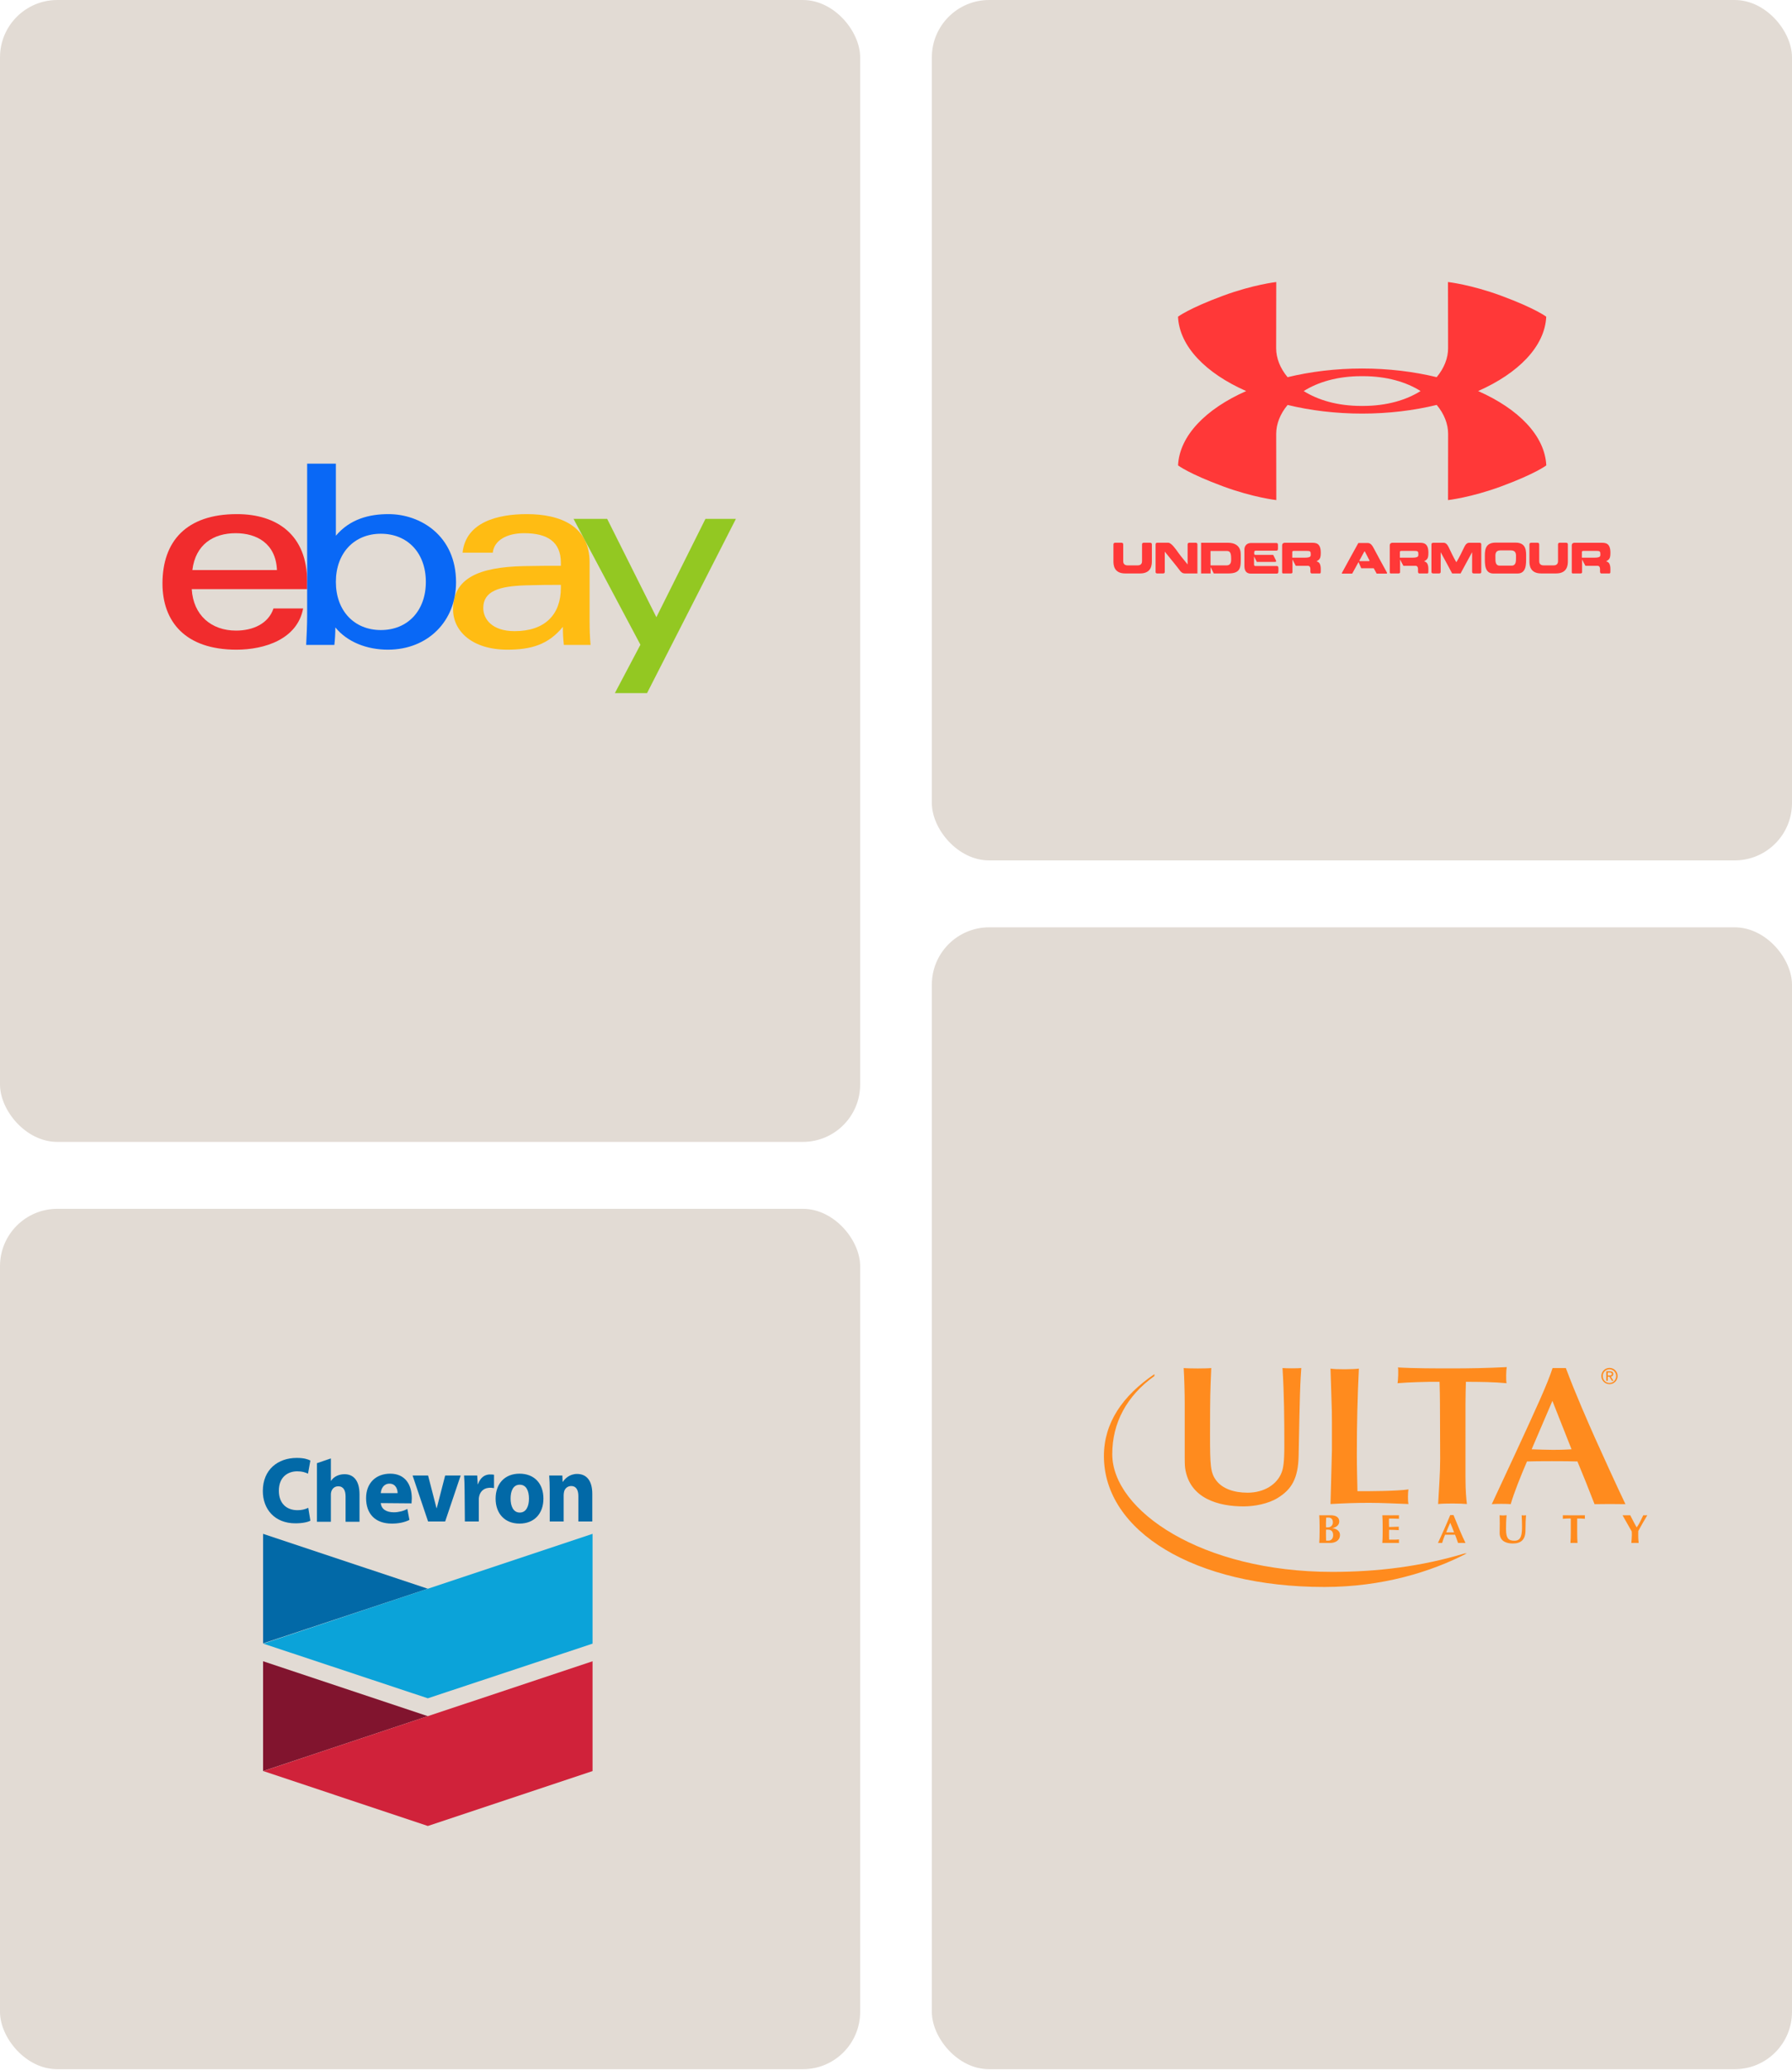 <?xml version="1.0" encoding="UTF-8"?> <svg xmlns="http://www.w3.org/2000/svg" width="375" height="433" viewBox="0 0 375 433" fill="none"><rect width="180" height="238.889" rx="12" fill="#E2DBD4"></rect><g clip-path="url(#clip0_6809_7051)"><path d="M109.972 122.456C104.519 122.634 101.131 123.617 101.131 127.201C101.131 129.522 102.985 132.038 107.691 132.038C114 132.038 117.368 128.606 117.368 122.976L117.368 122.356C115.156 122.356 112.429 122.376 109.972 122.456ZM123.382 129.894C123.382 131.641 123.433 133.365 123.585 134.918H117.992C117.842 133.639 117.788 132.369 117.788 131.137C114.764 134.848 111.167 135.914 106.177 135.914C98.775 135.914 94.812 132.01 94.812 127.493C94.812 120.952 100.202 118.646 109.559 118.432C112.118 118.373 114.992 118.365 117.368 118.365L117.368 117.726C117.368 113.347 114.555 111.546 109.68 111.546C106.061 111.546 103.394 113.041 103.119 115.624H96.8C97.469 109.184 104.248 107.555 110.209 107.555C117.35 107.555 123.382 110.091 123.382 117.63L123.382 129.894Z" fill="#FFBC13"></path><path d="M57.956 119.262C57.723 113.647 53.663 111.546 49.323 111.546C44.644 111.546 40.908 113.91 40.254 119.262H57.956ZM40.124 123.253C40.449 128.701 44.212 131.923 49.388 131.923C52.974 131.923 56.163 130.465 57.231 127.293H63.433C62.227 133.729 55.375 135.914 49.477 135.914C38.753 135.914 34 130.019 34 122.07C34 113.318 38.916 107.555 49.575 107.555C58.058 107.555 64.275 111.986 64.275 121.659V123.253H40.124Z" fill="#F12C2D"></path><path d="M79.701 131.809C85.289 131.809 89.114 127.794 89.114 121.735C89.114 115.677 85.289 111.661 79.701 111.661C74.143 111.661 70.287 115.677 70.287 121.735C70.287 127.794 74.143 131.809 79.701 131.809ZM64.275 97H70.287L70.287 112.077C73.234 108.572 77.293 107.555 81.29 107.555C87.99 107.555 95.432 112.068 95.432 121.812C95.432 129.971 89.513 135.914 81.178 135.914C76.815 135.914 72.708 134.352 70.175 131.257C70.175 132.493 70.106 133.739 69.971 134.918H64.07C64.173 133.012 64.275 130.64 64.275 128.72L64.275 97Z" fill="#0968F6"></path><path d="M153.997 108.553L135.403 145H128.671L134.016 134.879L120.023 108.553H127.059L137.355 129.122L147.623 108.553H153.997Z" fill="#93C822"></path></g><rect y="252.889" width="180" height="180" rx="12" fill="#E2DBD4"></rect><g clip-path="url(#clip1_6809_7051)"><path fill-rule="evenodd" clip-rule="evenodd" d="M64.951 318.136C64.457 318.41 63.357 318.685 61.818 318.685C57.474 318.685 55 315.717 55 311.925C55 307.418 58.189 305 62.092 305C63.632 305 64.402 305.275 64.951 305.55L64.457 308.298C63.852 308.023 63.247 307.803 62.202 307.803C60.333 307.803 58.354 308.902 58.354 311.87C58.354 314.508 59.948 315.937 62.257 315.937C63.137 315.937 63.797 315.772 64.512 315.443L64.951 318.136ZM83.205 312.365C83.205 311.65 82.875 310.386 81.5 310.386C80.291 310.386 79.741 311.43 79.686 312.365H83.205ZM79.686 314.453C79.796 315.717 80.841 316.377 82.435 316.377C83.37 316.377 84.524 316.102 85.239 315.662L85.679 317.971C84.579 318.52 83.315 318.74 81.995 318.74C78.477 318.74 76.607 316.652 76.607 313.409C76.607 310.276 78.641 308.298 81.665 308.298C84.799 308.298 86.174 310.606 86.174 313.464C86.174 313.739 86.119 314.233 86.119 314.508L79.686 314.453ZM89.582 318.3L86.339 308.682H89.582L91.342 315.498H91.397L93.156 308.682H96.4L93.156 318.3H89.582ZM97.225 311.87C97.225 310.441 97.17 309.507 97.115 308.682H99.864L99.974 310.496H100.029C100.524 309.067 101.458 308.517 102.393 308.463C102.833 308.463 103.108 308.463 103.382 308.517V311.32C103.108 311.266 102.558 311.211 102.228 311.266C101.073 311.375 100.414 312.2 100.249 313.134C100.194 313.354 100.194 313.574 100.194 313.794V318.3H97.28L97.225 311.87ZM110.695 313.519C110.695 311.925 110.145 310.606 108.771 310.606C107.341 310.606 106.846 311.98 106.846 313.519C106.846 315.058 107.396 316.432 108.771 316.432C110.145 316.432 110.695 315.058 110.695 313.519ZM113.719 313.519C113.719 316.652 111.794 318.74 108.716 318.74C105.637 318.74 103.712 316.652 103.712 313.519C103.712 310.386 105.637 308.298 108.716 308.298C111.794 308.298 113.719 310.331 113.719 313.519ZM115.038 311.76C115.038 310.551 114.983 309.507 114.928 308.682H117.677L117.732 310.001H117.787C118.172 309.397 119.162 308.353 120.756 308.353C122.68 308.353 123.945 309.672 123.945 312.53V318.3H121.031V312.969C121.031 311.76 120.591 310.881 119.547 310.881C118.722 310.881 118.227 311.43 118.062 311.98C118.007 312.2 117.952 312.475 117.952 312.749V318.3H115.038V311.76ZM72.099 308.408C73.968 308.408 75.233 309.727 75.233 312.64V318.355H72.319V313.079C72.319 311.815 71.879 310.936 70.779 310.936C69.735 310.936 69.24 311.815 69.24 312.64V318.355H66.326V306.099L69.24 305.11V309.782H69.295C69.845 308.902 70.944 308.408 72.099 308.408Z" fill="#0269A7"></path><path fill-rule="evenodd" clip-rule="evenodd" d="M55.055 343.802V320.884L89.527 332.371L55.055 343.802Z" fill="#0269A7"></path><path fill-rule="evenodd" clip-rule="evenodd" d="M55.109 343.857L89.527 355.289L123.999 343.857V320.884L89.527 332.371L55.109 343.857Z" fill="#0BA3D9"></path><path fill-rule="evenodd" clip-rule="evenodd" d="M55.055 370.514V347.54L89.527 359.027L55.055 370.514Z" fill="#81142E"></path><path fill-rule="evenodd" clip-rule="evenodd" d="M123.999 347.54L89.527 359.027L55.109 370.514L89.527 382L123.999 370.514V347.54Z" fill="#D0223A"></path></g><rect x="195" width="180" height="180" rx="12" fill="#E2DBD4"></rect><path d="M309.319 81.809C317.76 78.078 323.272 72.474 323.573 66.257C323.573 66.257 321.344 64.531 314.148 61.871C307.83 59.535 303.009 59 303.009 59L303.032 72.852C303.032 74.922 302.205 77.034 300.643 78.904C295.867 77.746 290.589 77.096 285.052 77.094H285.049C279.509 77.096 274.225 77.748 269.443 78.908C267.882 77.038 267.053 74.923 267.053 72.852L267.074 59C267.074 59 262.257 59.535 255.934 61.871C248.739 64.531 246.514 66.257 246.514 66.257C246.812 72.475 252.326 78.081 260.777 81.813C252.334 85.545 246.822 91.148 246.523 97.363C246.523 97.363 248.75 99.091 255.945 101.749C262.266 104.085 267.085 104.62 267.085 104.62L267.062 90.768C267.062 88.698 267.889 86.584 269.452 84.716C274.228 85.876 279.505 86.525 285.041 86.525H285.043C290.585 86.525 295.871 85.874 300.651 84.71C302.212 86.58 303.039 88.698 303.039 90.768L303.02 104.62C303.02 104.62 307.839 104.085 314.16 101.749C321.355 99.091 323.582 97.363 323.582 97.363C323.282 91.145 317.768 85.539 309.319 81.809M285.045 84.926H285.04L284.882 84.922C279.883 84.922 275.808 83.693 272.819 81.813C275.808 79.929 279.885 78.698 284.893 78.698L285.047 78.696H285.054L285.212 78.698C290.213 78.698 294.286 79.928 297.274 81.807C294.286 83.689 290.209 84.922 285.203 84.922M235.464 119.967C233.043 119.967 233 118.111 233 117.396V114.02C233 113.815 232.983 113.543 233.415 113.543H234.667C235.073 113.543 235.047 113.834 235.047 114.02V117.395C235.047 117.636 235.092 118.281 235.972 118.281H238.071C238.935 118.281 238.985 117.636 238.985 117.396V114.02C238.985 113.834 238.961 113.543 239.365 113.543H240.626C241.084 113.543 241.043 113.834 241.043 114.02V117.395C241.043 118.111 241 119.967 238.57 119.967M247.061 119.559C246.206 118.402 244.986 116.945 243.743 115.406V119.516C243.743 119.695 243.787 119.967 243.362 119.967H242.194C241.771 119.967 241.822 119.695 241.822 119.516V114.02C241.822 113.834 241.803 113.543 242.194 113.543H244.471C245.114 113.543 246.03 114.846 246.631 115.705C247.095 116.36 247.951 117.346 248.526 118.086V114.02C248.526 113.834 248.5 113.543 248.925 113.543H250.193C250.601 113.543 250.575 113.834 250.575 114.02V119.967H248.238C247.738 119.967 247.517 120.001 247.061 119.559ZM256.686 118.277C257.709 118.277 257.635 117.29 257.635 116.839C257.635 115.324 257.211 115.265 256.534 115.265H253.317V118.277H256.686ZM251.342 119.969V113.554H256.984C257.329 113.554 259.639 113.514 259.639 115.952C259.639 118.446 259.91 119.969 257.034 119.969H253.994L253.333 118.625V119.969M261.849 113.595H267.046C267.487 113.595 267.428 113.885 267.428 114.421C267.428 114.92 267.495 115.201 267.046 115.201H262.94C262.83 115.201 262.459 115.142 262.459 115.533C262.459 115.924 262.383 116.079 262.797 116.079H266.429C266.429 116.079 266.954 117.083 267.013 117.253C267.098 117.406 267.089 117.551 266.768 117.551H263.008L262.424 116.411V118.095C262.424 118.486 262.772 118.409 262.873 118.409H267.139C267.563 118.409 267.528 118.706 267.528 119.19C267.528 119.712 267.563 119.999 267.139 119.999H261.738C261.289 119.999 260.41 119.863 260.41 118.452V114.912C260.41 114.547 260.605 113.596 261.849 113.596M273.359 115.247H270.828C270.407 115.247 270.422 115.392 270.422 115.52V116.668H273.029C274.292 116.668 274.292 116.351 274.292 116.02C274.292 115.357 274.242 115.247 273.359 115.247ZM268.832 113.553H274.52C275.282 113.553 276.389 113.546 276.389 115.612C276.389 116.964 276.103 117.031 275.493 117.449C276.519 117.627 276.383 118.945 276.383 119.627C276.383 119.975 276.257 119.968 276.153 119.968H274.486C274.138 119.968 274.223 119.414 274.223 119.125C274.223 118.334 273.784 118.369 273.613 118.369H271.158C270.923 117.959 270.465 117.041 270.465 117.041V119.703C270.465 119.934 270.235 119.968 270.151 119.968H268.477C268.568 119.968 268.305 119.984 268.305 119.753V114.107C268.305 113.706 268.585 113.553 268.831 113.553M285.506 115.372L284.457 117.295L284.549 117.388H286.506L286.608 117.295C286.539 117.15 285.693 115.534 285.608 115.363L285.506 115.372ZM286.183 113.596C286.598 113.596 287.002 113.783 287.444 114.641C287.742 115.253 289.808 119.003 290.238 119.788V120H288.087L287.468 118.876H284.853C284.853 118.876 284.414 117.865 284.288 117.585C284.127 117.848 283.263 119.499 282.964 120H280.808V119.864C281.247 119.031 284.253 113.596 284.253 113.596M295.878 115.247H293.348C292.925 115.247 292.941 115.392 292.941 115.52V116.668H295.548C296.811 116.668 296.811 116.351 296.811 116.02C296.811 115.357 296.761 115.247 295.878 115.247ZM291.351 113.553H297.039C297.801 113.553 298.91 113.546 298.91 115.612C298.91 116.964 298.624 117.031 298.012 117.449C299.036 117.627 298.901 118.945 298.901 119.627C298.901 119.975 298.774 119.968 298.673 119.968H297.006C296.657 119.968 296.742 119.414 296.742 119.125C296.742 118.334 296.303 118.369 296.132 118.369H293.678C293.44 117.959 292.982 117.041 292.982 117.041V119.703C292.982 119.934 292.756 119.968 292.671 119.968H290.995C291.088 119.968 290.826 119.984 290.826 119.753V114.107C290.826 113.706 291.106 113.553 291.351 113.553M303.879 119.967C303.455 119.167 302.278 116.964 301.482 115.52V119.516C301.482 119.695 301.507 119.967 301.104 119.967H299.951C299.519 119.967 299.552 119.695 299.552 119.516V114.02C299.552 113.834 299.528 113.552 299.951 113.552H301.94C302.237 113.552 302.658 113.483 303.134 114.437C303.49 115.201 304.245 116.787 304.76 117.627C305.292 116.787 306.063 115.201 306.42 114.437C306.885 113.483 307.298 113.552 307.628 113.552H309.609C310.017 113.552 309.974 113.834 309.974 114.02V119.516C309.974 119.695 310.031 119.967 309.609 119.967H308.45C308.027 119.967 308.06 119.695 308.06 119.516V115.52C307.258 116.964 306.088 119.167 305.646 119.967M316.321 118.333C317.28 118.333 317.245 117.34 317.245 116.675C317.245 116.079 317.38 115.143 316.136 115.143H314.026C312.791 115.143 312.936 116.079 312.936 116.675C312.936 117.34 312.877 118.333 313.833 118.333H316.321ZM312.53 119.984C310.642 119.984 310.726 117.949 310.726 116.634C310.726 115.425 310.591 113.537 312.952 113.519H317.145C319.514 113.519 319.36 115.432 319.36 116.634C319.36 117.949 319.455 119.984 317.54 119.984M322.516 119.967C320.093 119.967 320.052 118.111 320.052 117.396V114.02C320.052 113.815 320.036 113.543 320.467 113.543H321.721C322.125 113.543 322.101 113.834 322.101 114.02V117.395C322.101 117.636 322.144 118.281 323.024 118.281H325.123C325.987 118.281 326.037 117.636 326.037 117.396V114.02C326.037 113.834 326.011 113.543 326.417 113.543H327.678C328.136 113.543 328.095 113.834 328.095 114.02V117.395C328.095 118.111 328.053 119.967 325.622 119.967M333.967 115.247H331.436C331.013 115.247 331.03 115.392 331.03 115.52V116.668H333.637C334.899 116.668 334.899 116.351 334.899 116.02C334.899 115.357 334.849 115.247 333.967 115.247ZM329.437 113.553H335.127C335.889 113.553 337 113.546 337 115.612C337 116.964 336.711 117.031 336.101 117.449C337.126 117.627 336.991 118.945 336.991 119.627C336.991 119.975 336.864 119.968 336.761 119.968H335.094C334.747 119.968 334.831 119.414 334.831 119.125C334.831 118.334 334.391 118.369 334.223 118.369H331.766C331.53 117.959 331.073 117.041 331.073 117.041V119.703C331.073 119.934 330.843 119.968 330.759 119.968H329.085C329.176 119.968 328.914 119.984 328.914 119.753V114.107C328.914 113.706 329.194 113.553 329.437 113.553Z" fill="#FF3838"></path><rect x="195" y="194" width="180" height="238.889" rx="12" fill="#E2DBD4"></rect><path d="M276.144 319.324C276.144 318.382 276.123 317.733 276.07 316.997C276.267 317.014 277.919 316.997 278.432 316.997C279.518 316.997 280.255 317.385 280.255 318.299C280.255 319.216 279.344 319.604 278.786 319.687V319.702C279.335 319.729 280.406 320.099 280.406 321.113C280.406 322.313 279.38 322.795 278.307 322.795C277.83 322.795 276.267 322.778 276.07 322.795C276.123 322.052 276.144 321.407 276.144 320.47V319.324ZM277.955 317.476C277.694 317.476 277.63 317.485 277.512 317.502C277.495 317.916 277.476 318.382 277.476 318.669C277.476 318.972 277.488 319.241 277.488 319.526H277.891C278.03 319.53 278.169 319.504 278.298 319.452C278.427 319.399 278.543 319.32 278.64 319.22C278.737 319.12 278.811 319 278.86 318.87C278.908 318.739 278.928 318.6 278.92 318.461C278.92 317.92 278.665 317.476 277.955 317.476ZM277.872 320.005C277.711 320.005 277.594 320.012 277.488 320.012C277.488 320.247 277.476 320.485 277.476 320.828C277.476 321.357 277.497 322.006 277.497 322.301C277.658 322.305 277.794 322.313 277.991 322.313C278.523 322.313 278.983 321.908 278.983 321.174C278.983 320.393 278.595 320.007 277.872 320.007M289.341 319.324C289.341 318.382 289.324 317.733 289.271 316.997C289.801 317.005 292.518 317.018 292.759 316.997C292.738 317.097 292.738 317.599 292.759 317.729C292.075 317.686 290.936 317.686 290.669 317.686C290.624 318.302 290.675 318.847 290.675 319.458C291.46 319.441 292.039 319.426 292.723 319.392C292.693 319.632 292.693 319.874 292.723 320.113C292.042 320.064 291.359 320.039 290.675 320.039C290.675 320.393 290.669 320.754 290.669 321.113C290.669 321.469 290.669 321.762 290.69 322.095C291.366 322.095 292.066 322.131 292.759 322.052C292.738 322.173 292.738 322.697 292.759 322.795C291.597 322.783 290.434 322.783 289.271 322.795C289.324 322.052 289.341 321.407 289.341 320.47V319.324ZM306.676 322.795C306.156 322.778 305.635 322.778 305.115 322.795C304.924 322.215 304.716 321.642 304.492 321.074C303.794 321.066 303.096 321.066 302.399 321.074C302.155 321.643 301.953 322.216 301.786 322.793C301.496 322.776 301.205 322.776 300.914 322.793C301.353 321.864 302.706 318.87 303.48 316.957C303.597 316.971 304.051 316.971 304.167 316.957C304.933 318.87 305.991 321.427 306.676 322.795ZM304.286 320.576C304.035 319.903 303.768 319.237 303.484 318.577C303.177 319.231 302.899 319.893 302.636 320.576H304.286ZM313.821 320.695C313.821 319.787 313.843 319.335 313.843 318.726C313.843 317.837 313.821 317.275 313.804 316.997C314.048 317.018 314.301 317.039 314.542 317.039C314.786 317.039 315.041 317.02 315.28 316.997C315.168 318.089 315.157 318.964 315.157 319.939C315.157 321.989 315.787 322.324 316.96 322.324C318.404 322.324 318.503 320.871 318.503 319.309C318.503 318.537 318.476 317.771 318.431 316.997C318.584 317.018 318.736 317.039 318.891 317.039C319.044 317.039 319.188 317.02 319.343 316.997C319.288 317.493 319.224 318.694 319.224 320.147C319.224 322.099 318.312 322.905 316.565 322.905C315.022 322.905 313.821 322.273 313.821 320.695ZM328.711 318.367C328.711 318.049 328.721 317.78 328.694 317.667C328.342 317.667 327.574 317.678 327.034 317.735C327.061 317.49 327.061 317.242 327.034 316.997C327.852 317.02 330.903 317.02 331.669 316.997C331.641 317.242 331.641 317.49 331.669 317.735C331.13 317.689 330.589 317.668 330.049 317.674C330.034 317.795 330.047 318.049 330.047 318.367V320.468C330.047 321.407 330.066 322.055 330.117 322.795C329.624 322.778 329.131 322.778 328.639 322.795C328.694 322.052 328.711 321.407 328.711 320.47V318.367ZM342.515 319.517C343.002 318.881 343.479 317.82 343.876 316.997C344.012 317.014 344.567 317.014 344.722 316.997C344.33 317.627 343.407 319.231 342.831 320.289C342.831 320.559 342.82 320.765 342.82 321.038C342.82 321.592 342.828 322.167 342.911 322.795C342.4 322.778 341.889 322.778 341.378 322.795C341.406 322.258 341.486 321.692 341.486 321.174C341.486 320.913 341.476 320.652 341.467 320.393C340.846 319.273 339.815 317.474 339.538 316.999C339.807 317.014 340.88 317.014 341.153 316.999C341.565 317.826 342.243 319.133 342.495 319.517H342.515ZM253.343 289.348C253.216 292.498 253.216 296.48 253.216 300.044C253.216 306.642 253.299 308.135 254.539 309.752C255.78 311.369 258.087 312.277 261.076 312.277C264.539 312.277 267.272 310.539 268.212 308.008C268.555 307.096 268.765 305.81 268.765 302.412C268.765 297.017 268.725 291.586 268.383 286.195C268.981 286.276 271.67 286.276 272.315 286.195L272.185 288.183C271.973 291.753 271.842 300.295 271.757 304.484C271.672 309.377 270.222 311.619 267.402 313.361C265.391 314.606 262.529 315.143 260.222 315.143C255.095 315.143 248.941 313.566 248.004 307.136C247.919 306.557 247.919 305.312 247.919 304.938V293.659C247.919 291.546 247.832 288.31 247.703 286.195C248.685 286.318 252.616 286.318 253.473 286.195L253.343 289.348ZM278.722 297.588C278.722 295.774 278.722 295.36 278.595 291.686C278.553 290.816 278.468 287.101 278.426 286.318C279.492 286.522 283.296 286.479 284.363 286.318C284.066 292.549 283.939 297.753 283.939 304.115C283.939 307.005 284.021 309.693 284.066 311.963H284.836C286.074 311.963 292.225 311.963 294.744 311.589C294.621 312.043 294.575 314.105 294.744 314.648C292.566 314.564 288.894 314.398 286.587 314.398C283.852 314.398 281.545 314.479 278.426 314.648C278.426 313.987 278.722 304.406 278.722 303.373V297.588ZM306.669 308.988C306.669 312.128 306.843 313.49 306.97 314.648C305.73 314.523 302.484 314.479 300.946 314.648C301.116 311.509 301.373 308.326 301.373 305.189L301.33 293.667C301.33 292.14 301.288 290.691 301.245 289.08H299.112C298.726 289.08 294.628 289.165 292.448 289.371C292.575 288.877 292.666 286.564 292.537 286.068C295.908 286.278 300.558 286.274 303.851 286.274C307.397 286.274 311.203 286.208 315.306 286C315.174 286.704 315.132 288.705 315.263 289.371C312.742 289.123 309.708 289.08 306.76 289.08C306.718 290.565 306.671 292.137 306.671 293.705L306.669 308.988ZM331.885 310.108L330.1 305.745C328.268 305.664 321.245 305.664 319.54 305.745C318.179 308.914 316.815 312.328 316.135 314.676C315.579 314.591 312.776 314.591 312.174 314.676L317.114 304.056C321.412 294.76 323.878 289.409 324.896 286.199H327.674C329.724 291.673 332.271 297.433 333.802 300.891C335.42 304.472 338.229 310.683 340.148 314.676C337.992 314.635 335.835 314.635 333.679 314.676L331.885 310.108ZM324.86 293.067L320.52 303.195C322.01 303.237 323.461 303.311 324.951 303.311C325.789 303.311 327.059 303.307 328.866 303.195L324.86 293.067Z" fill="#FF8B1E"></path><path d="M241.576 287.475C234.918 291.991 231.008 297.67 231.008 304.608C231.008 320.358 250.017 332 277.122 332C289.272 332 299.416 328.856 306.935 324.982L306.469 324.989C297.393 327.721 288.216 328.843 278.785 328.843C251.542 328.843 232.783 316.051 232.755 304.228C232.742 297.668 235.794 292.008 241.576 287.871V287.475ZM336.803 286.17C337.73 286.17 338.508 286.902 338.508 287.861C338.509 288.085 338.467 288.308 338.381 288.516C338.296 288.724 338.171 288.913 338.012 289.072C337.854 289.231 337.665 289.357 337.458 289.443C337.25 289.528 337.027 289.572 336.803 289.571C336.352 289.571 335.92 289.392 335.601 289.073C335.282 288.754 335.103 288.321 335.103 287.87C335.103 287.419 335.282 286.987 335.601 286.668C335.92 286.349 336.352 286.17 336.803 286.17ZM336.803 289.322C337.59 289.322 338.2 288.694 338.2 287.861C338.2 287.489 338.053 287.133 337.79 286.87C337.527 286.607 337.171 286.46 336.8 286.46C336.428 286.46 336.072 286.607 335.809 286.87C335.547 287.133 335.399 287.489 335.399 287.861C335.399 288.694 336.008 289.322 336.803 289.322ZM336.139 286.874H336.907C337.382 286.874 337.602 287.061 337.602 287.443C337.602 287.803 337.375 287.952 337.081 287.984L337.649 288.862H337.318L336.775 288.007H336.449V288.862H336.139V286.874ZM336.449 287.757H336.771C337.045 287.757 337.295 287.744 337.295 287.43C337.295 287.165 337.068 287.125 336.858 287.125H336.449V287.757Z" fill="#FF8B1E"></path><defs><clipPath id="clip0_6809_7051"><rect width="120" height="48" fill="white" transform="translate(34 97)"></rect></clipPath><clipPath id="clip1_6809_7051"><rect width="69" height="77" fill="white" transform="translate(55 305)"></rect></clipPath></defs></svg> 